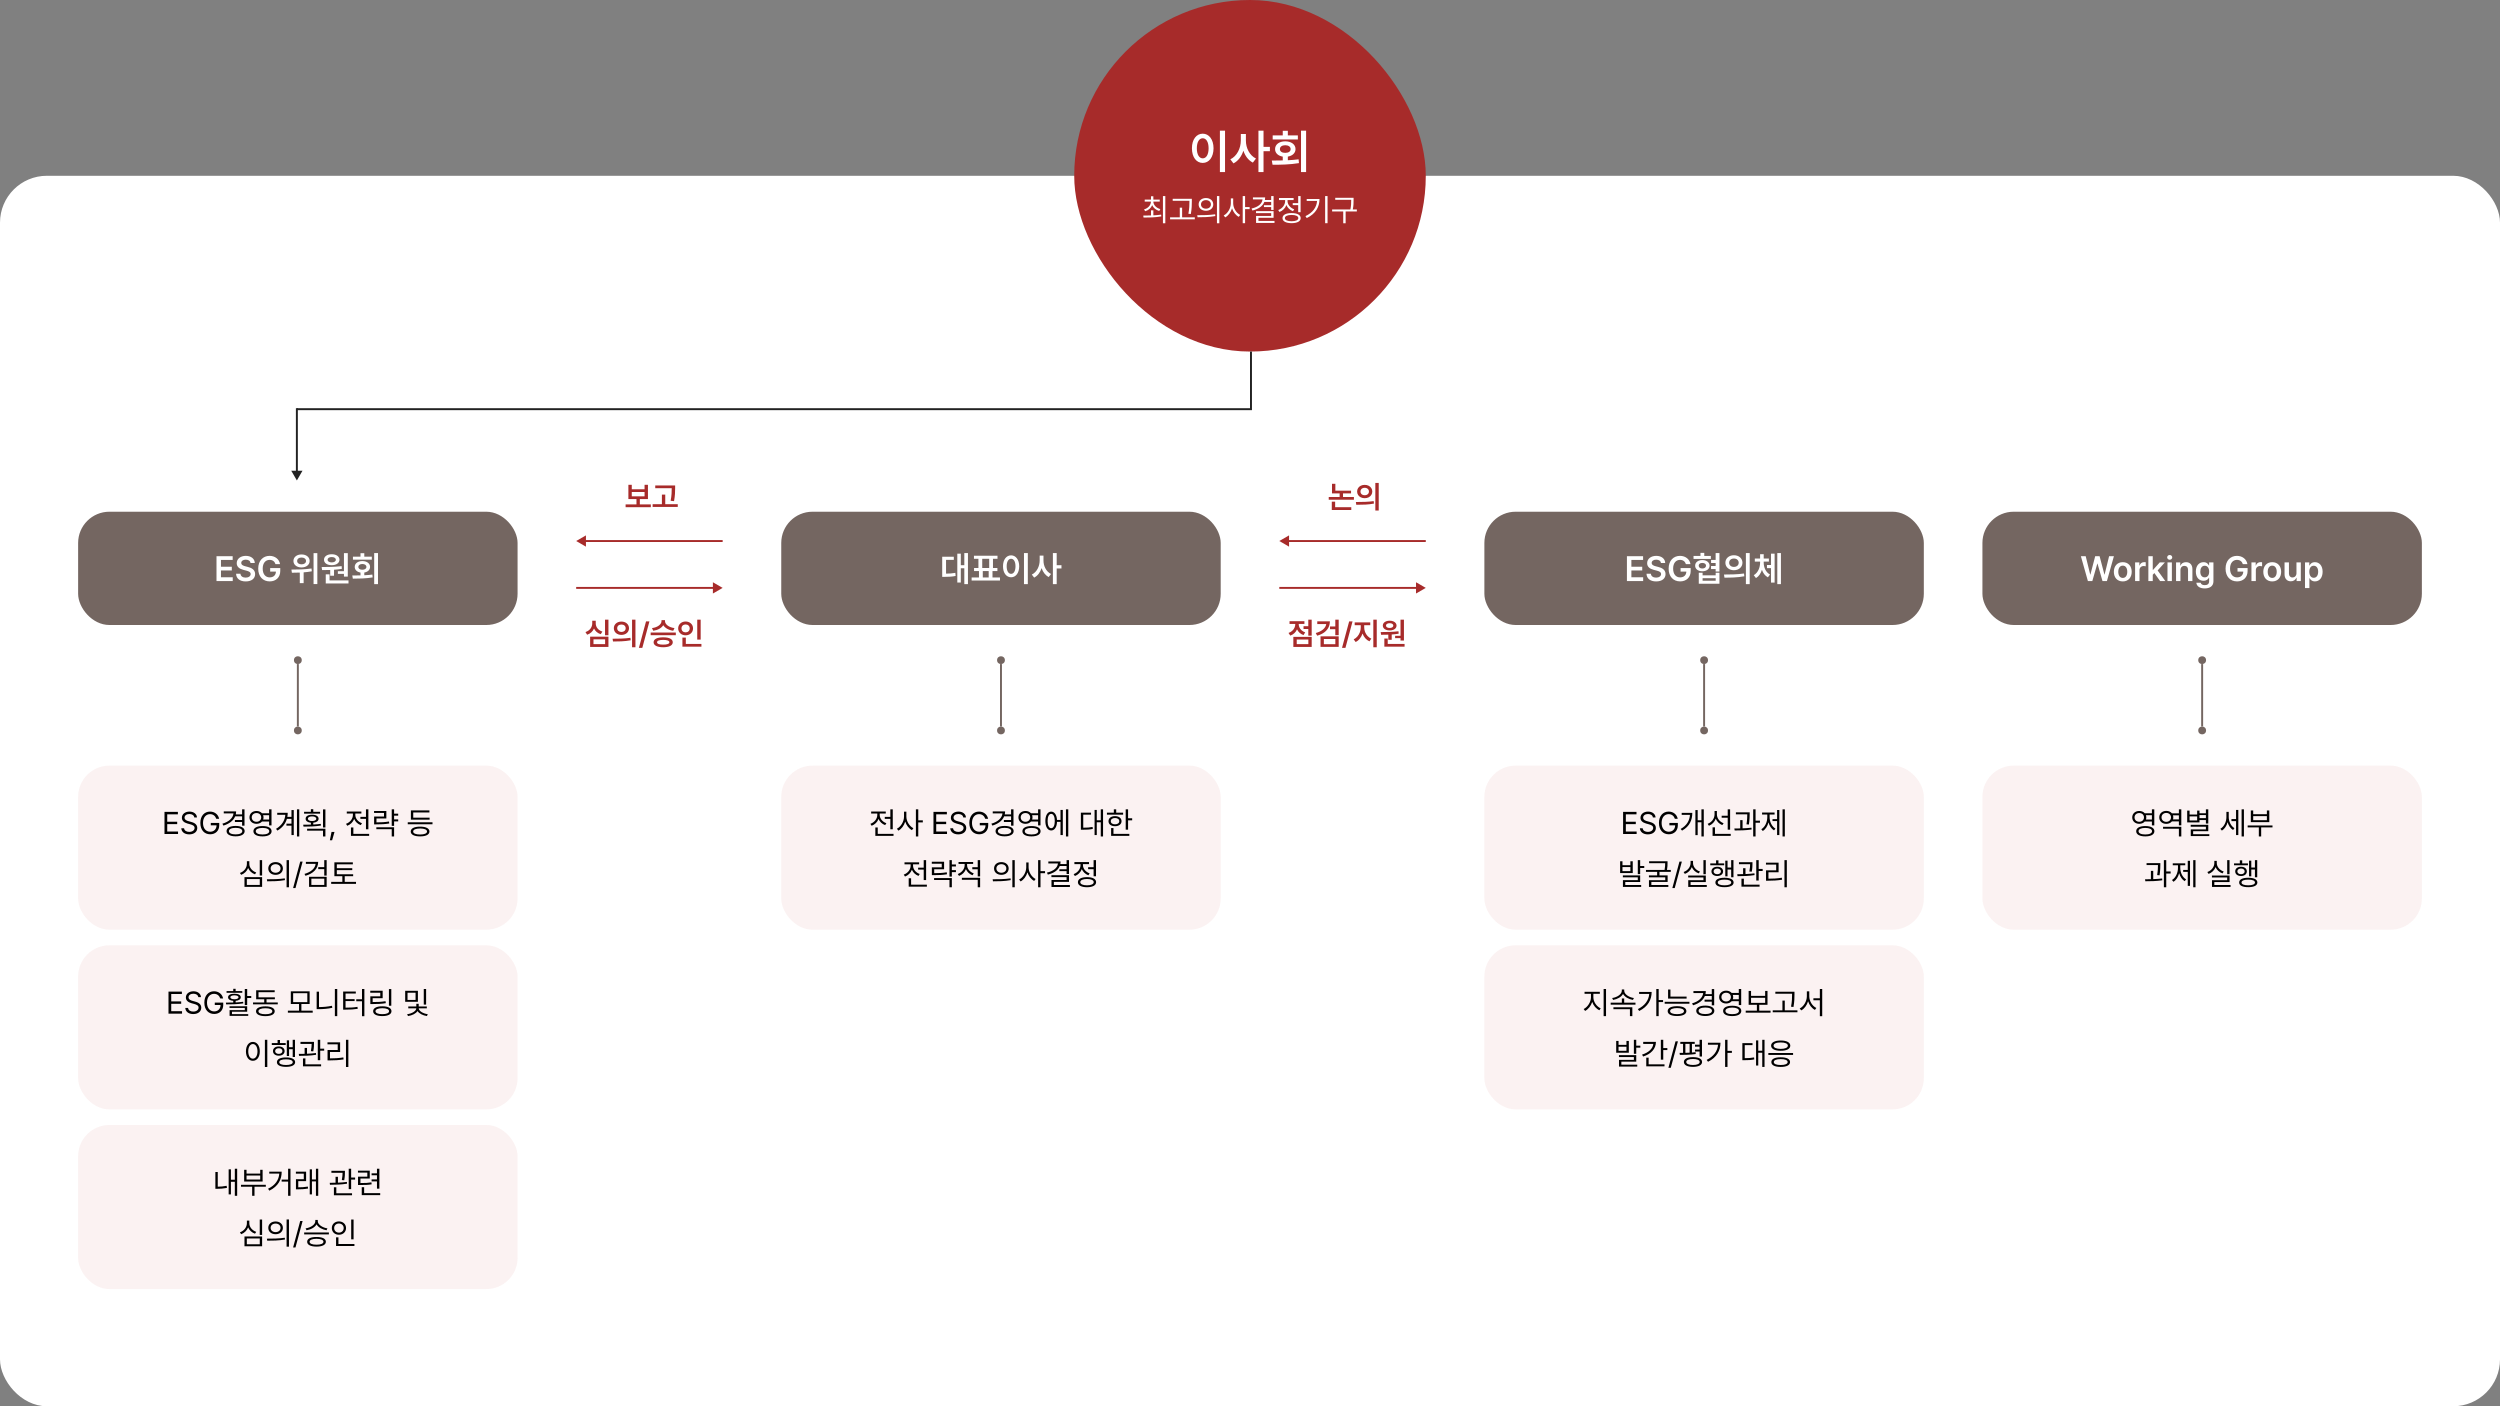 <svg width="1280" height="720" viewBox="0 0 1280 720" fill="none" xmlns="http://www.w3.org/2000/svg">
<rect x="0" y="0" width="1280" height="720" fill="#808080" stroke="none"/>
<rect y="90" width="1280" height="630" rx="24" fill="white"/>
<path d="M333.219 258.266V259.688H320.312V258.266H325.875V255.516H321.734V248.203H323.469V250.516H330.016V248.203H331.75V255.516H327.594V258.266H333.219ZM323.469 254.109H330.016V251.906H323.469V254.109ZM345.672 248.562V249.922C345.656 251.68 345.656 253.641 345.109 256.594L343.359 256.406C343.914 253.656 343.914 251.648 343.922 249.953H335.484V248.562H345.672ZM334.141 259.562V258.141H338.891V253.234H340.609V258.141H347.016V259.562H334.141Z" fill="#A72B2A"/>
<path d="M370 301L365 298.113L365 303.887L370 301ZM365.5 300.5L295 300.5L295 301.5L365.5 301.5L365.5 300.5Z" fill="#A72B2A"/>
<path d="M295 277L300 279.887V274.113L295 277ZM299.5 277.5H370V276.5H299.5V277.5Z" fill="#A72B2A"/>
<path d="M311.52 317.281V325.266H309.77V317.281H311.52ZM299.754 323.609C302.044 322.883 303.231 321.047 303.223 319.188V317.812H305.02V319.188C305.012 320.992 306.215 322.672 308.426 323.375L307.583 324.703C305.95 324.195 304.778 323.156 304.137 321.805C303.504 323.258 302.309 324.422 300.614 324.984L299.754 323.609ZM302.145 331.219V325.969H311.52V331.219H302.145ZM303.864 329.812H309.817V327.344H303.864V329.812ZM318.161 318.25C320.403 318.242 322.036 319.656 322.051 321.656C322.036 323.664 320.403 325.07 318.161 325.078C315.942 325.07 314.278 323.664 314.286 321.656C314.278 319.656 315.942 318.242 318.161 318.25ZM313.645 327.031C316.192 327.031 319.715 327 322.77 326.562L322.911 327.828C319.747 328.43 316.356 328.453 313.864 328.453L313.645 327.031ZM316.004 321.656C315.997 322.836 316.926 323.562 318.161 323.562C319.411 323.562 320.34 322.836 320.348 321.656C320.34 320.484 319.419 319.75 318.161 319.75C316.926 319.75 315.997 320.484 316.004 321.656ZM323.614 331.406V317.266H325.348V331.406H323.614ZM332.504 318.156L328.864 331.703H327.114L330.77 318.156H332.504ZM340.473 318.016C340.473 319.609 342.426 321.234 345.333 321.578L344.692 322.953C342.356 322.625 340.497 321.555 339.59 320.094C338.684 321.562 336.825 322.625 334.473 322.953L333.817 321.578C336.739 321.234 338.684 319.625 338.692 318.016V317.5H340.473V318.016ZM333.145 325.219V323.844H346.02V325.219H333.145ZM334.645 328.844C334.645 327.203 336.481 326.297 339.567 326.312C342.606 326.297 344.45 327.203 344.458 328.844C344.45 330.469 342.606 331.383 339.567 331.391C336.481 331.383 334.645 330.469 334.645 328.844ZM336.411 328.844C336.403 329.648 337.512 330.055 339.567 330.047C341.59 330.055 342.708 329.648 342.723 328.844C342.708 328.039 341.59 327.633 339.567 327.625C337.512 327.633 336.403 328.039 336.411 328.844ZM358.739 317.281V327.484H356.989V317.281H358.739ZM347.223 321.734C347.223 319.68 348.887 318.211 351.036 318.203C353.184 318.211 354.84 319.68 354.833 321.734C354.84 323.82 353.184 325.281 351.036 325.281C348.887 325.281 347.223 323.82 347.223 321.734ZM348.926 321.734C348.919 322.984 349.825 323.766 351.036 323.766C352.215 323.766 353.129 322.984 353.129 321.734C353.129 320.516 352.215 319.719 351.036 319.719C349.825 319.719 348.919 320.516 348.926 321.734ZM349.395 331.109V326.453H351.145V329.703H359.129V331.109H349.395Z" fill="#A72B2A"/>
<path d="M691.734 252.625H687.625V254.453H693.203V255.859H680.312V254.453H685.891V252.625H681.984V247.719H683.703V251.234H691.734V252.625ZM691.859 261.109H681.875V256.844H683.594V259.703H691.859V261.109ZM698.719 248.25C699.453 248.245 700.115 248.388 700.703 248.68C701.297 248.966 701.76 249.37 702.094 249.891C702.432 250.411 702.604 251 702.609 251.656C702.604 252.318 702.432 252.909 702.094 253.43C701.76 253.951 701.299 254.357 700.711 254.648C700.122 254.935 699.458 255.078 698.719 255.078C697.984 255.078 697.323 254.932 696.734 254.641C696.146 254.349 695.682 253.945 695.344 253.43C695.01 252.909 694.844 252.318 694.844 251.656C694.844 251 695.01 250.411 695.344 249.891C695.682 249.37 696.146 248.966 696.734 248.68C697.328 248.388 697.99 248.245 698.719 248.25ZM698.719 249.75C698.307 249.75 697.938 249.828 697.609 249.984C697.281 250.141 697.023 250.365 696.836 250.656C696.654 250.943 696.562 251.276 696.562 251.656C696.562 252.042 696.654 252.38 696.836 252.672C697.023 252.958 697.281 253.18 697.609 253.336C697.938 253.487 698.307 253.562 698.719 253.562C699.135 253.562 699.508 253.487 699.836 253.336C700.169 253.18 700.43 252.958 700.617 252.672C700.81 252.38 700.906 252.042 700.906 251.656C700.906 251.276 700.81 250.943 700.617 250.656C700.43 250.365 700.169 250.141 699.836 249.984C699.508 249.828 699.135 249.75 698.719 249.75ZM705.906 261.406H704.172V247.266H705.906V261.406ZM694.203 257.031C695.932 257.031 697.547 257.003 699.047 256.945C700.552 256.883 701.979 256.755 703.328 256.562L703.469 257.828C702.073 258.099 700.654 258.271 699.211 258.344C697.773 258.417 696.177 258.453 694.422 258.453L694.203 257.031Z" fill="#A72B2A"/>
<path d="M730 301L725 298.113L725 303.887L730 301ZM725.5 300.5L655 300.5L655 301.5L725.5 301.5L725.5 300.5Z" fill="#A72B2A"/>
<path d="M655 277L660 279.887V274.113L655 277ZM659.5 277.5H730V276.5H659.5V277.5Z" fill="#A72B2A"/>
<path d="M671.583 325.469H669.848V322.047H667.411V320.625H669.848V317.266H671.583V325.469ZM671.583 331.219H662.192V326.078H671.583V331.219ZM663.926 329.812H669.879V327.453H663.926V329.812ZM664.942 319.594C664.942 320.172 665.07 320.734 665.325 321.281C665.58 321.828 665.958 322.32 666.458 322.758C666.958 323.195 667.562 323.536 668.27 323.781L667.395 325.156C666.624 324.891 665.958 324.505 665.395 324C664.838 323.495 664.4 322.901 664.083 322.219C663.76 322.974 663.304 323.63 662.715 324.188C662.127 324.74 661.426 325.151 660.614 325.422L659.723 324.062C660.452 323.818 661.075 323.464 661.59 323C662.111 322.536 662.504 322.01 662.77 321.422C663.041 320.828 663.176 320.214 663.176 319.578V319.469H660.239V318.062H667.864V319.469H664.942V319.594ZM680.895 318.125C680.89 319.328 680.629 320.414 680.114 321.383C679.603 322.346 678.864 323.172 677.895 323.859C676.926 324.547 675.754 325.083 674.379 325.469L673.676 324.109C675.249 323.677 676.494 323.065 677.411 322.273C678.333 321.482 678.874 320.568 679.036 319.531H674.442V318.125H680.895ZM685.411 325.234H683.676V322.156H680.958V320.734H683.676V317.281H685.411V325.234ZM685.411 331.203H676.114V325.797H685.411V331.203ZM677.817 329.828H683.692V327.172H677.817V329.828ZM688.864 331.703H687.114L690.77 318.156H692.504L688.864 331.703ZM698.473 321.281C698.473 322.057 698.619 322.826 698.911 323.586C699.208 324.341 699.629 325.021 700.176 325.625C700.728 326.224 701.374 326.677 702.114 326.984L701.161 328.359C700.343 328.01 699.632 327.487 699.028 326.789C698.424 326.091 697.955 325.281 697.622 324.359C697.288 325.349 696.817 326.227 696.208 326.992C695.603 327.753 694.895 328.323 694.083 328.703L693.083 327.344C693.807 327.01 694.442 326.521 694.989 325.875C695.541 325.229 695.965 324.505 696.262 323.703C696.559 322.896 696.708 322.089 696.708 321.281V320.094H693.598V318.656H701.567V320.094H698.473V321.281ZM704.895 331.391H703.145V317.266H704.895V331.391ZM718.817 327.969H717.067V326.734H714.301V325.516H717.067V317.281H718.817V327.969ZM719.145 331.109H708.786V326.938H710.52V329.703H719.145V331.109ZM706.911 323.625C708.744 323.615 710.39 323.583 711.848 323.531C713.307 323.479 714.697 323.37 716.02 323.203L716.114 324.453C714.984 324.641 713.796 324.776 712.551 324.859V327.578H710.817V324.953C709.812 324.995 708.583 325.016 707.129 325.016L706.911 323.625ZM711.52 317.797C712.202 317.797 712.807 317.904 713.333 318.117C713.864 318.326 714.278 318.62 714.575 319C714.877 319.375 715.03 319.807 715.036 320.297C715.03 320.797 714.879 321.234 714.583 321.609C714.286 321.984 713.872 322.273 713.34 322.477C712.809 322.68 712.202 322.781 711.52 322.781C710.827 322.781 710.213 322.68 709.676 322.477C709.145 322.273 708.731 321.984 708.434 321.609C708.137 321.234 707.989 320.797 707.989 320.297C707.989 319.807 708.137 319.375 708.434 319C708.731 318.62 709.145 318.326 709.676 318.117C710.213 317.904 710.827 317.797 711.52 317.797ZM711.52 319.078C710.952 319.078 710.494 319.188 710.145 319.406C709.801 319.62 709.629 319.917 709.629 320.297C709.629 320.677 709.801 320.977 710.145 321.195C710.494 321.409 710.952 321.516 711.52 321.516C712.067 321.516 712.512 321.406 712.856 321.188C713.2 320.969 713.374 320.672 713.379 320.297C713.374 319.922 713.2 319.625 712.856 319.406C712.512 319.188 712.067 319.078 711.52 319.078Z" fill="#A72B2A"/>
<rect x="40" y="262" width="225" height="58" rx="16" fill="#746661"/>
<path d="M110.849 297.5V284.773H119.128V286.689H113.134V290.17H118.688V292.086H113.134V295.566H119.163V297.5H110.849ZM128.251 288.271C128.137 287.173 127.214 286.54 125.843 286.549C124.393 286.54 123.531 287.243 123.522 288.201C123.514 289.273 124.647 289.713 125.702 289.959L126.897 290.275C128.796 290.715 130.624 291.717 130.624 293.932C130.624 296.164 128.857 297.693 125.808 297.693C122.846 297.693 120.965 296.27 120.868 293.756H123.118C123.224 295.083 124.34 295.733 125.79 295.742C127.293 295.733 128.33 295.004 128.339 293.914C128.33 292.912 127.416 292.49 126.036 292.139L124.595 291.77C122.503 291.225 121.202 290.17 121.202 288.342C121.202 286.092 123.197 284.598 125.878 284.598C128.576 284.598 130.413 286.118 130.448 288.271H128.251ZM141.048 288.834C140.635 287.48 139.589 286.654 138.042 286.654C135.994 286.654 134.5 288.254 134.509 291.119C134.5 294.011 135.968 295.619 138.095 295.619C140.02 295.619 141.241 294.459 141.276 292.648H138.323V290.838H143.491V292.367C143.491 295.646 141.241 297.676 138.095 297.676C134.579 297.676 132.197 295.171 132.206 291.137C132.197 287.05 134.693 284.598 138.024 284.598C140.828 284.598 142.999 286.338 143.386 288.834H141.048ZM154.372 283.877C156.789 283.868 158.538 285.222 158.538 287.217C158.538 289.177 156.789 290.548 154.372 290.539C151.981 290.548 150.241 289.177 150.241 287.217C150.241 285.222 151.981 283.868 154.372 283.877ZM149.204 291.629C152.069 291.629 156.086 291.576 159.505 291.066L159.646 292.508C158.274 292.771 156.851 292.938 155.462 293.044V298.572H153.493V293.158C152.025 293.22 150.646 293.237 149.45 293.246L149.204 291.629ZM152.14 287.217C152.131 288.28 153.071 288.948 154.372 288.939C155.726 288.948 156.675 288.28 156.675 287.217C156.675 286.118 155.726 285.441 154.372 285.459C153.071 285.441 152.131 286.118 152.14 287.217ZM160.542 299.047V283.191H162.476V299.047H160.542ZM178.067 283.191V295.215H176.099V293.826H172.987V292.455H176.099V283.191H178.067ZM164.673 290.328C167.6 290.311 171.546 290.284 174.921 289.854L175.026 291.26C173.717 291.479 172.363 291.62 171.019 291.717V294.775H169.067V291.822C167.582 291.884 166.167 291.893 164.919 291.893L164.673 290.328ZM165.886 286.584C165.886 284.905 167.503 283.763 169.858 283.771C172.17 283.763 173.796 284.905 173.813 286.584C173.796 288.289 172.17 289.37 169.858 289.379C167.503 289.37 165.886 288.289 165.886 286.584ZM166.782 298.748V294.055H168.733V297.166H178.437V298.748H166.782ZM167.731 286.584C167.731 287.445 168.584 287.946 169.858 287.955C171.071 287.946 171.941 287.445 171.95 286.584C171.941 285.723 171.071 285.204 169.858 285.213C168.584 285.204 167.731 285.723 167.731 286.584ZM193.536 283.174V299.064H191.585V283.174H193.536ZM180.37 294.652C181.636 294.644 183.068 294.644 184.571 294.6V293.141C182.787 292.859 181.618 291.77 181.618 290.258C181.618 288.465 183.209 287.278 185.521 287.27C187.858 287.278 189.476 288.465 189.476 290.258C189.476 291.761 188.307 292.842 186.522 293.132V294.529C187.92 294.468 189.326 294.354 190.653 294.178L190.794 295.637C187.305 296.226 183.508 296.27 180.651 296.27L180.37 294.652ZM180.704 286.549V285.002H184.571V283.227H186.522V285.002H190.372V286.549H180.704ZM183.481 290.258C183.464 291.172 184.316 291.708 185.521 291.699C186.76 291.708 187.604 291.172 187.595 290.258C187.604 289.335 186.76 288.772 185.521 288.764C184.316 288.772 183.464 289.335 183.481 290.258Z" fill="white"/>
<circle cx="152.5" cy="338" r="2" fill="#746661"/>
<rect x="152" y="340" width="1" height="32" fill="#746661"/>
<circle cx="152.5" cy="374" r="2" fill="#746661"/>
<rect x="40" y="392" width="225" height="84" rx="16" fill="#D77F7E" fill-opacity="0.1"/>
<path d="M84.219 427V415.688H91.078V416.938H85.625V420.719H90.719V421.953H85.625V425.75H91.156V427H84.219ZM99.469 418.531C99.352 417.422 98.32 416.781 96.969 416.781C95.469 416.781 94.492 417.562 94.484 418.641C94.492 419.828 95.812 420.273 96.672 420.484L97.797 420.797C99.008 421.109 101 421.805 101 423.922C101 425.766 99.516 427.195 96.891 427.203C94.453 427.195 92.945 425.938 92.812 424.062H94.25C94.367 425.328 95.547 425.93 96.891 425.922C98.453 425.93 99.625 425.125 99.625 423.891C99.625 422.789 98.578 422.367 97.391 422.031L96 421.656C94.227 421.141 93.117 420.234 93.125 418.703C93.117 416.789 94.82 415.531 97.016 415.531C99.211 415.531 100.789 416.812 100.844 418.531H99.469ZM110.734 419.219C110.25 417.766 109.148 416.844 107.531 416.844C105.531 416.844 103.945 418.422 103.938 421.344C103.945 424.258 105.531 425.836 107.625 425.844C109.531 425.836 110.852 424.57 110.875 422.562H107.922V421.328H112.25V422.547C112.25 425.352 110.32 427.156 107.625 427.156C104.602 427.156 102.57 424.922 102.578 421.344C102.57 417.766 104.625 415.531 107.531 415.531C109.922 415.531 111.766 417.031 112.188 419.219H110.734ZM125.188 414.391V422.734H123.953V420.859H120.266V419.844H123.953V417.969H120.406C119.492 420.203 117.352 421.82 114.375 422.703L113.859 421.734C117.211 420.742 119.312 418.859 119.555 416.453H114.562V415.422H120.891C120.891 415.969 120.828 416.492 120.711 416.984H123.953V414.391H125.188ZM116 425.531C115.992 423.875 117.797 422.875 120.641 422.875C123.453 422.875 125.266 423.875 125.266 425.531C125.266 427.195 123.453 428.203 120.641 428.203C117.797 428.203 115.992 427.195 116 425.531ZM117.203 425.531C117.211 426.578 118.547 427.211 120.641 427.203C122.703 427.211 124.039 426.578 124.047 425.531C124.039 424.484 122.703 423.852 120.641 423.859C118.547 423.852 117.211 424.484 117.203 425.531ZM131.328 415.219C132.5 415.211 133.492 415.656 134.141 416.391H137.781V414.375H139.016V422.609H137.781V420.625H134.141C133.5 421.359 132.5 421.805 131.328 421.797C129.25 421.805 127.711 420.445 127.719 418.516C127.711 416.57 129.25 415.211 131.328 415.219ZM128.891 418.516C128.891 419.805 129.906 420.758 131.328 420.75C132.703 420.758 133.734 419.805 133.734 418.516C133.734 417.195 132.703 416.273 131.328 416.281C129.906 416.273 128.891 417.195 128.891 418.516ZM129.75 425.578C129.742 423.906 131.523 422.938 134.406 422.938C137.281 422.938 139.062 423.906 139.062 425.578C139.062 427.266 137.281 428.234 134.406 428.234C131.523 428.234 129.742 427.266 129.75 425.578ZM130.953 425.578C130.945 426.625 132.273 427.258 134.406 427.25C136.539 427.258 137.867 426.625 137.859 425.578C137.867 424.523 136.539 423.898 134.406 423.891C132.273 423.898 130.945 424.523 130.953 425.578ZM134.727 417.391C134.852 417.734 134.922 418.109 134.922 418.516C134.922 418.906 134.852 419.273 134.734 419.609H137.781V417.391H134.727ZM153.219 414.375V428.266H152.047V414.375H153.219ZM141.312 424.375C144.336 422.586 145.852 420.078 146.094 417.172H141.938V416.156H147.312C147.312 416.867 147.25 417.57 147.125 418.25H149.234V414.75H150.406V427.562H149.234V422.75H146.656V421.734H149.234V419.266H146.883C146.211 421.617 144.688 423.695 142.062 425.266L141.312 424.375ZM163.891 415.656V416.594H155.688V415.656H159.172V414.297H160.391V415.656H163.891ZM155.219 422.25C156.398 422.25 157.758 422.242 159.172 422.195V421.227C157.523 421.078 156.469 420.336 156.484 419.203C156.469 417.914 157.789 417.125 159.797 417.125C161.773 417.125 163.109 417.914 163.125 419.203C163.109 420.336 162.039 421.086 160.391 421.227V422.148C161.688 422.086 163 421.984 164.219 421.812L164.312 422.688C161.266 423.188 157.906 423.234 155.406 423.234L155.219 422.25ZM157.234 425.312V424.328H166.609V428.266H165.375V425.312H157.234ZM157.641 419.203C157.641 419.914 158.492 420.391 159.797 420.375C161.078 420.391 161.945 419.914 161.938 419.203C161.945 418.445 161.078 417.984 159.797 418C158.492 417.984 157.641 418.445 157.641 419.203ZM165.375 423.672V414.422H166.609V423.672H165.375ZM171.266 425.953L170.047 430.203H168.891L169.75 425.953H171.266ZM188.609 414.391V424.578H187.375V419.25H184.516V418.234H187.375V414.391H188.609ZM177.156 421.797C179.203 421.078 180.688 419.242 180.688 417.25V416.531H177.547V415.516H185.031V416.531H181.922V417.25C181.922 419.047 183.312 420.789 185.344 421.484L184.703 422.469C183.141 421.898 181.93 420.734 181.328 419.297C180.727 420.906 179.445 422.18 177.797 422.797L177.156 421.797ZM179.688 427.969V423.656H180.922V426.938H189V427.969H179.688ZM203.875 416.609V417.625H201.781V419.516H203.875V420.547H201.781V422.828H200.562V414.391H201.781V416.609H203.875ZM191.516 416.219V415.219H197.812V419.047H192.75V421.062C195.219 421.055 197.008 420.969 199.172 420.609L199.297 421.625C197.07 421.992 195.211 422.086 192.625 422.078H191.547V418.078H196.609V416.219H191.516ZM192.688 424.562V423.562H201.781V428.266H200.562V424.562H192.688ZM221.438 420.984V422.016H208.766V420.984H221.438ZM210.297 425.734C210.289 424.141 212.094 423.234 215.094 423.234C218.07 423.234 219.859 424.141 219.875 425.734C219.859 427.344 218.07 428.234 215.094 428.234C212.094 428.234 210.289 427.344 210.297 425.734ZM210.375 419.656V414.938H219.859V415.969H211.578V418.656H219.953V419.656H210.375ZM211.547 425.734C211.531 426.711 212.867 427.266 215.094 427.266C217.297 427.266 218.633 426.711 218.641 425.734C218.633 424.766 217.297 424.203 215.094 424.188C212.867 424.203 211.531 424.766 211.547 425.734ZM134.203 440.391V448.281H132.984V440.391H134.203ZM122.844 446.953C124.945 446.219 126.406 444.336 126.406 442.297V440.938H127.656V442.297C127.641 444.258 129.141 445.992 131.188 446.719L130.562 447.656C128.953 447.102 127.664 445.93 127.039 444.414C126.422 446.023 125.125 447.305 123.469 447.922L122.844 446.953ZM125.172 454.078V449.078H134.203V454.078H125.172ZM126.375 453.078H133V450.078H126.375V453.078ZM141.109 441.391C143.289 441.398 144.836 442.727 144.844 444.656C144.836 446.594 143.289 447.914 141.109 447.922C138.914 447.914 137.352 446.594 137.359 444.656C137.352 442.727 138.914 441.398 141.109 441.391ZM136.641 450.188C139.203 450.195 142.742 450.172 145.812 449.719L145.906 450.625C142.727 451.219 139.312 451.234 136.812 451.234L136.641 450.188ZM138.562 444.656C138.555 445.953 139.625 446.844 141.109 446.844C142.578 446.844 143.648 445.953 143.641 444.656C143.648 443.367 142.578 442.469 141.109 442.469C139.625 442.469 138.555 443.367 138.562 444.656ZM146.734 454.297V440.375H147.953V454.297H146.734ZM154.938 441.156L151.281 454.703H150.062L153.703 441.156H154.938ZM162.906 441.281C162.898 444.766 160.406 447.266 156.406 448.406L155.891 447.438C159.211 446.5 161.336 444.656 161.602 442.297H156.609V441.281H162.906ZM158.234 454.078V448.906H167.25V454.078H158.234ZM159.422 453.078H166.031V449.891H159.422V453.078ZM162.938 445V443.969H166.016V440.391H167.25V448.312H166.016V445H162.938ZM180.812 447.609V448.609H176.5V451.516H182.281V452.531H169.562V451.516H175.281V448.609H171.203V441.516H180.656V442.531H172.453V444.516H180.359V445.516H172.453V447.609H180.812Z" fill="black"/>
<rect x="40" y="484" width="225" height="84" rx="16" fill="#D77F7E" fill-opacity="0.1"/>
<path d="M86.266 519V507.688H93.125V508.938H87.672V512.719H92.766V513.953H87.672V517.75H93.203V519H86.266ZM101.516 510.531C101.398 509.422 100.367 508.781 99.016 508.781C97.516 508.781 96.539 509.562 96.531 510.641C96.539 511.828 97.859 512.273 98.719 512.484L99.844 512.797C101.055 513.109 103.047 513.805 103.047 515.922C103.047 517.766 101.562 519.195 98.938 519.203C96.5 519.195 94.992 517.938 94.859 516.062H96.297C96.414 517.328 97.594 517.93 98.938 517.922C100.5 517.93 101.672 517.125 101.672 515.891C101.672 514.789 100.625 514.367 99.438 514.031L98.047 513.656C96.273 513.141 95.164 512.234 95.172 510.703C95.164 508.789 96.867 507.531 99.062 507.531C101.258 507.531 102.836 508.812 102.891 510.531H101.516ZM112.781 511.219C112.297 509.766 111.195 508.844 109.578 508.844C107.578 508.844 105.992 510.422 105.984 513.344C105.992 516.258 107.578 517.836 109.672 517.844C111.578 517.836 112.898 516.57 112.922 514.562H109.969V513.328H114.297V514.547C114.297 517.352 112.367 519.156 109.672 519.156C106.648 519.156 104.617 516.922 104.625 513.344C104.617 509.766 106.672 507.531 109.578 507.531C111.969 507.531 113.812 509.031 114.234 511.219H112.781ZM126.562 506.375V509.938H128.641V510.984H126.562V514.578H125.328V506.375H126.562ZM115.656 513.328C116.766 513.328 118.062 513.328 119.422 513.289V512.43C117.789 512.297 116.758 511.648 116.766 510.594C116.758 509.453 118.039 508.789 120.016 508.797C121.992 508.789 123.266 509.453 123.281 510.594C123.266 511.641 122.258 512.289 120.641 512.43V513.242C121.938 513.18 123.25 513.078 124.469 512.906L124.578 513.734C121.578 514.227 118.242 514.25 115.797 514.25L115.656 513.328ZM116 508.328V507.438H119.422V506.25H120.641V507.438H124.047V508.328H116ZM117.516 516.078V515.203H126.562V518H118.766V519.234H127.094V520.109H117.547V517.172H125.344V516.078H117.516ZM117.938 510.594C117.93 511.219 118.734 511.617 120.016 511.625C121.297 511.617 122.109 511.219 122.109 510.594C122.109 509.984 121.297 509.617 120.016 509.609C118.734 509.617 117.93 509.984 117.938 510.594ZM142.219 513.25V514.234H129.547V513.25H135.281V511.625H131.156V507.031H140.641V508.016H132.359V510.625H140.734V511.625H136.469V513.25H142.219ZM131.078 517.75C131.07 516.164 132.875 515.258 135.875 515.25C138.852 515.258 140.641 516.164 140.656 517.75C140.641 519.352 138.852 520.25 135.875 520.266C132.875 520.25 131.07 519.352 131.078 517.75ZM132.328 517.75C132.312 518.727 133.648 519.289 135.875 519.281C138.078 519.289 139.414 518.727 139.422 517.75C139.414 516.789 138.078 516.219 135.875 516.219C133.648 516.219 132.312 516.789 132.328 517.75ZM160.109 517.453V518.484H147.391V517.453H153.109V514.062H148.891V507.547H158.531V514.062H154.312V517.453H160.109ZM150.094 513.078H157.344V508.531H150.094V513.078ZM172.672 506.375V520.266H171.453V506.375H172.672ZM162.125 516.688V507.75H163.328V515.625C165.453 515.609 167.641 515.445 169.969 514.953L170.141 516C167.672 516.516 165.477 516.688 163.25 516.688H162.125ZM186.562 506.375V520.297H185.344V512.641H182.406V511.625H185.344V506.375H186.562ZM175.688 516.938V507.656H182.172V508.672H176.922V511.562H181.562V512.562H176.922V515.922C179.469 515.914 181.109 515.844 183.016 515.5L183.156 516.516C181.133 516.844 179.438 516.938 176.75 516.938H175.688ZM200.344 506.391V514.938H199.125V506.391H200.344ZM189.578 508.297V507.266H195.922V511.078H190.797V513.047C193.281 513.047 195.133 512.977 197.391 512.609L197.531 513.625C195.195 514.008 193.297 514.07 190.734 514.078H189.609V510.109H194.703V508.297H189.578ZM191.047 517.734C191.039 516.141 192.812 515.219 195.734 515.219C198.656 515.219 200.438 516.141 200.438 517.734C200.438 519.32 198.656 520.234 195.734 520.234C192.812 520.234 191.039 519.32 191.047 517.734ZM192.25 517.734C192.258 518.688 193.57 519.258 195.734 519.25C197.891 519.258 199.211 518.688 199.203 517.734C199.211 516.781 197.891 516.203 195.734 516.203C193.57 516.203 192.258 516.781 192.25 517.734ZM213.969 507.281V512.938H207.453V507.281H213.969ZM208.453 519.266C210.844 519 213.141 517.648 213.141 516.266H209.031V515.312H213.156V513.953H214.375V515.312H218.531V516.266H214.406C214.398 517.617 216.633 518.969 219.016 519.266L218.594 520.219C216.508 519.93 214.602 518.945 213.773 517.664C212.938 518.977 210.984 519.93 208.891 520.219L208.453 519.266ZM208.656 511.969H212.766V508.281H208.656V511.969ZM216.969 514.359V506.375H218.172V514.359H216.969ZM136.859 532.375V546.297H135.625V532.375H136.859ZM125.922 538.297C125.93 535.344 127.398 533.461 129.469 533.453C131.531 533.461 133.023 535.344 133.016 538.297C133.023 541.258 131.531 543.133 129.469 543.125C127.398 543.133 125.93 541.258 125.922 538.297ZM127.109 538.297C127.109 540.555 128.078 542.039 129.469 542.031C130.867 542.039 131.828 540.555 131.828 538.297C131.828 536.039 130.867 534.555 129.469 534.547C128.078 534.555 127.109 536.039 127.109 538.297ZM151.031 532.375V541.172H149.859V537.188H148V540.672H146.844V532.656H148V536.172H149.859V532.375H151.031ZM139.156 535.031V534.047H142.125V532.484H143.344V534.047H146.281V535.031H139.156ZM139.766 538.156C139.758 536.703 140.984 535.773 142.734 535.781C144.492 535.773 145.711 536.703 145.719 538.156C145.711 539.586 144.492 540.516 142.734 540.516C140.984 540.516 139.758 539.586 139.766 538.156ZM140.859 538.156C140.859 539.008 141.625 539.594 142.734 539.594C143.844 539.594 144.609 539.008 144.609 538.156C144.609 537.273 143.844 536.688 142.734 536.688C141.625 536.688 140.859 537.273 140.859 538.156ZM141.781 543.844C141.766 542.281 143.508 541.406 146.438 541.406C149.359 541.406 151.102 542.281 151.109 543.844C151.102 545.367 149.359 546.234 146.438 546.234C143.508 546.234 141.766 545.367 141.781 543.844ZM143 543.844C142.984 544.742 144.273 545.289 146.438 545.281C148.594 545.289 149.875 544.742 149.891 543.844C149.875 542.891 148.594 542.359 146.438 542.375C144.273 542.359 142.984 542.891 143 543.844ZM160.766 533.453V534.188C160.758 535.102 160.758 536.484 160.406 538.297L159.172 538.203C159.508 536.547 159.539 535.367 159.555 534.484H153.844V533.453H160.766ZM152.984 539.594C153.883 539.594 154.898 539.586 155.969 539.555V536.531H157.188V539.516C158.727 539.453 160.32 539.344 161.766 539.141L161.844 540.047C158.93 540.547 155.586 540.602 153.109 540.609L152.984 539.594ZM155.125 545.969V541.891H156.359V544.938H164.406V545.969H155.125ZM162.703 542.828V532.375H163.953V536.906H165.984V537.953H163.953V542.828H162.703ZM178.359 532.375V546.297H177.141V532.375H178.359ZM167.672 534.688V533.672H174.141V538.609H168.953V541.891C171.258 541.898 173.312 541.789 175.797 541.391L175.922 542.422C173.367 542.82 171.258 542.922 168.859 542.922H167.703V537.609H172.906V534.688H167.672Z" fill="black"/>
<rect x="40" y="576" width="225" height="84" rx="16" fill="#D77F7E" fill-opacity="0.1"/>
<path d="M121.43 598.375V612.266H120.227V605.078H118.227V611.547H117.07V598.688H118.227V604.031H120.227V598.375H121.43ZM110.273 608.672V600.078H111.492V607.578C112.867 607.57 114.352 607.469 116.039 607.125L116.195 608.219C114.258 608.57 112.664 608.672 111.133 608.672H110.273ZM136.102 606.625V607.625H130.305V612.266H129.102V607.625H123.383V606.625H136.102ZM125.008 604.938V598.953H126.227V600.875H133.227V598.953H134.461V604.938H125.008ZM126.227 603.938H133.227V601.875H126.227V603.938ZM148.727 598.375V612.266H147.508V604.984H144.195V603.969H147.508V598.375H148.727ZM137.242 608.641C141 606.82 142.742 604.141 142.992 600.891H137.852V599.891H144.227C144.219 603.828 142.555 607.32 137.914 609.625L137.242 608.641ZM156.727 599.891V604.75H152.711V607.906C154.312 607.898 155.82 607.836 157.617 607.531L157.727 608.531C155.75 608.875 154.18 608.938 152.43 608.938H151.523V603.734H155.539V600.922H151.492V599.891H156.727ZM158.586 611.547V598.688H159.711V603.875H161.758V598.375H162.93V612.266H161.758V604.891H159.711V611.547H158.586ZM176.602 599.453V600.188C176.594 601.102 176.594 602.484 176.242 604.297L175.008 604.203C175.344 602.547 175.375 601.367 175.391 600.484H169.68V599.453H176.602ZM168.82 605.594C169.719 605.594 170.734 605.586 171.805 605.555V602.531H173.023V605.516C174.562 605.453 176.156 605.344 177.602 605.141L177.68 606.047C174.766 606.547 171.422 606.602 168.945 606.609L168.82 605.594ZM170.961 611.969V607.891H172.195V610.938H180.242V611.969H170.961ZM178.539 608.828V598.375H179.789V602.906H181.82V603.953H179.789V608.828H178.539ZM189.32 599.375V603.422H184.539V605.719C187.078 605.719 188.477 605.656 190.164 605.359L190.289 606.375C188.477 606.688 187.023 606.734 184.305 606.734H183.305V602.453H188.07V600.375H183.273V599.375H189.32ZM185.211 611.891V607.859H186.445V610.875H194.664V611.891H185.211ZM190.258 604.859V603.844H193.008V601.734H190.258V600.734H193.008V598.391H194.242V608.609H193.008V604.859H190.258ZM134.203 624.391V632.281H132.984V624.391H134.203ZM122.844 630.953C124.945 630.219 126.406 628.336 126.406 626.297V624.938H127.656V626.297C127.641 628.258 129.141 629.992 131.188 630.719L130.562 631.656C128.953 631.102 127.664 629.93 127.039 628.414C126.422 630.023 125.125 631.305 123.469 631.922L122.844 630.953ZM125.172 638.078V633.078H134.203V638.078H125.172ZM126.375 637.078H133V634.078H126.375V637.078ZM141.109 625.391C143.289 625.398 144.836 626.727 144.844 628.656C144.836 630.594 143.289 631.914 141.109 631.922C138.914 631.914 137.352 630.594 137.359 628.656C137.352 626.727 138.914 625.398 141.109 625.391ZM136.641 634.188C139.203 634.195 142.742 634.172 145.812 633.719L145.906 634.625C142.727 635.219 139.312 635.234 136.812 635.234L136.641 634.188ZM138.562 628.656C138.555 629.953 139.625 630.844 141.109 630.844C142.578 630.844 143.648 629.953 143.641 628.656C143.648 627.367 142.578 626.469 141.109 626.469C139.625 626.469 138.555 627.367 138.562 628.656ZM146.734 638.297V624.375H147.953V638.297H146.734ZM154.938 625.156L151.281 638.703H150.062L153.703 625.156H154.938ZM162.703 625.25C162.695 627.023 165.227 628.602 167.641 628.922L167.188 629.891C165.07 629.562 162.961 628.438 162.078 626.867C161.203 628.461 159.094 629.562 156.953 629.891L156.469 628.922C158.93 628.602 161.438 627.062 161.438 625.25V624.609H162.703V625.25ZM155.734 632.016V631.016H168.391V632.016H155.734ZM157.266 635.781C157.258 634.195 159.047 633.32 162.062 633.328C165.039 633.32 166.828 634.195 166.844 635.781C166.828 637.367 165.039 638.25 162.062 638.266C159.047 638.25 157.258 637.367 157.266 635.781ZM158.516 635.781C158.5 636.742 159.836 637.289 162.062 637.281C164.266 637.289 165.602 636.742 165.609 635.781C165.602 634.836 164.266 634.281 162.062 634.266C159.836 634.281 158.5 634.836 158.516 635.781ZM181.031 624.391V634.547H179.812V624.391H181.031ZM169.891 628.766C169.883 626.766 171.453 625.367 173.531 625.359C175.609 625.367 177.164 626.766 177.172 628.766C177.164 630.789 175.609 632.195 173.531 632.188C171.453 632.195 169.883 630.789 169.891 628.766ZM171.094 628.766C171.078 630.148 172.125 631.109 173.531 631.109C174.914 631.109 175.969 630.148 175.969 628.766C175.969 627.406 174.914 626.438 173.531 626.438C172.125 626.438 171.078 627.406 171.094 628.766ZM172.062 637.969V633.516H173.281V636.938H181.469V637.969H172.062Z" fill="black"/>
<rect x="400" y="262" width="225" height="58" rx="16" fill="#746661"/>
<path d="M495.59 283.174V299.064H493.727V290.961H491.934V298.256H490.141V283.473H491.934V289.396H493.727V283.174H495.59ZM482.406 295.355V285.055H488.348V286.637H484.375V293.703C486.098 293.686 487.521 293.598 489.139 293.299L489.279 294.898C487.354 295.285 485.693 295.338 483.479 295.355H482.406ZM511.99 295.654V297.236H497.471V295.654H501.232V292.385H498.719V290.803H500.951V286.092H498.666V284.527H510.725V286.092H508.404V290.803H510.672V292.385H508.158V295.654H511.99ZM502.902 290.803H506.471V286.092H502.902V290.803ZM503.184 295.654H506.207V292.385H503.184V295.654ZM526.246 283.174V299.082H524.277V283.174H526.246ZM513.537 289.941C513.528 286.514 515.277 284.334 517.686 284.334C520.067 284.334 521.825 286.514 521.834 289.941C521.825 293.396 520.067 295.566 517.686 295.566C515.277 295.566 513.528 293.396 513.537 289.941ZM515.418 289.941C515.418 292.385 516.341 293.8 517.686 293.809C519.021 293.8 519.936 292.385 519.936 289.941C519.936 287.516 519.021 286.092 517.686 286.092C516.341 286.092 515.418 287.516 515.418 289.941ZM534.262 286.988C534.244 289.827 535.668 292.692 538.129 293.879L536.934 295.443C535.211 294.573 533.972 292.895 533.295 290.873C532.601 293.035 531.3 294.828 529.48 295.742L528.285 294.178C530.843 292.965 532.302 289.924 532.311 286.988V284.457H534.262V286.988ZM539.078 299.064V283.174H541.029V289.396H543.473V291.066H541.029V299.064H539.078Z" fill="white"/>
<circle cx="512.5" cy="338" r="2" fill="#746661"/>
<rect x="512" y="340" width="1" height="32" fill="#746661"/>
<circle cx="512.5" cy="374" r="2" fill="#746661"/>
<rect x="400" y="392" width="225" height="84" rx="16" fill="#D77F7E" fill-opacity="0.1"/>
<path d="M457.094 414.391V424.578H455.859V419.25H453V418.234H455.859V414.391H457.094ZM445.641 421.797C447.688 421.078 449.172 419.242 449.172 417.25V416.531H446.031V415.516H453.516V416.531H450.406V417.25C450.406 419.047 451.797 420.789 453.828 421.484L453.188 422.469C451.625 421.898 450.414 420.734 449.812 419.297C449.211 420.906 447.93 422.18 446.281 422.797L445.641 421.797ZM448.172 427.969V423.656H449.406V426.938H457.484V427.969H448.172ZM464.062 418.109C464.062 420.555 465.68 423.078 467.656 424.047L466.906 425.031C465.375 424.234 464.094 422.586 463.477 420.656C462.859 422.703 461.547 424.461 459.984 425.297L459.203 424.312C461.234 423.312 462.844 420.648 462.859 418.109V415.578H464.062V418.109ZM468.938 428.266V414.375H470.156V420.016H472.484V421.078H470.156V428.266H468.938ZM477.938 427V415.688H484.797V416.938H479.344V420.719H484.438V421.953H479.344V425.75H484.875V427H477.938ZM493.188 418.531C493.07 417.422 492.039 416.781 490.688 416.781C489.188 416.781 488.211 417.562 488.203 418.641C488.211 419.828 489.531 420.273 490.391 420.484L491.516 420.797C492.727 421.109 494.719 421.805 494.719 423.922C494.719 425.766 493.234 427.195 490.609 427.203C488.172 427.195 486.664 425.938 486.531 424.062H487.969C488.086 425.328 489.266 425.93 490.609 425.922C492.172 425.93 493.344 425.125 493.344 423.891C493.344 422.789 492.297 422.367 491.109 422.031L489.719 421.656C487.945 421.141 486.836 420.234 486.844 418.703C486.836 416.789 488.539 415.531 490.734 415.531C492.93 415.531 494.508 416.812 494.562 418.531H493.188ZM504.453 419.219C503.969 417.766 502.867 416.844 501.25 416.844C499.25 416.844 497.664 418.422 497.656 421.344C497.664 424.258 499.25 425.836 501.344 425.844C503.25 425.836 504.57 424.57 504.594 422.562H501.641V421.328H505.969V422.547C505.969 425.352 504.039 427.156 501.344 427.156C498.32 427.156 496.289 424.922 496.297 421.344C496.289 417.766 498.344 415.531 501.25 415.531C503.641 415.531 505.484 417.031 505.906 419.219H504.453ZM518.906 414.391V422.734H517.672V420.859H513.984V419.844H517.672V417.969H514.125C513.211 420.203 511.07 421.82 508.094 422.703L507.578 421.734C510.93 420.742 513.031 418.859 513.273 416.453H508.281V415.422H514.609C514.609 415.969 514.547 416.492 514.43 416.984H517.672V414.391H518.906ZM509.719 425.531C509.711 423.875 511.516 422.875 514.359 422.875C517.172 422.875 518.984 423.875 518.984 425.531C518.984 427.195 517.172 428.203 514.359 428.203C511.516 428.203 509.711 427.195 509.719 425.531ZM510.922 425.531C510.93 426.578 512.266 427.211 514.359 427.203C516.422 427.211 517.758 426.578 517.766 425.531C517.758 424.484 516.422 423.852 514.359 423.859C512.266 423.852 510.93 424.484 510.922 425.531ZM525.047 415.219C526.219 415.211 527.211 415.656 527.859 416.391H531.5V414.375H532.734V422.609H531.5V420.625H527.859C527.219 421.359 526.219 421.805 525.047 421.797C522.969 421.805 521.43 420.445 521.438 418.516C521.43 416.57 522.969 415.211 525.047 415.219ZM522.609 418.516C522.609 419.805 523.625 420.758 525.047 420.75C526.422 420.758 527.453 419.805 527.453 418.516C527.453 417.195 526.422 416.273 525.047 416.281C523.625 416.273 522.609 417.195 522.609 418.516ZM523.469 425.578C523.461 423.906 525.242 422.938 528.125 422.938C531 422.938 532.781 423.906 532.781 425.578C532.781 427.266 531 428.234 528.125 428.234C525.242 428.234 523.461 427.266 523.469 425.578ZM524.672 425.578C524.664 426.625 525.992 427.258 528.125 427.25C530.258 427.258 531.586 426.625 531.578 425.578C531.586 424.523 530.258 423.898 528.125 423.891C525.992 423.898 524.664 424.523 524.672 425.578ZM528.445 417.391C528.57 417.734 528.641 418.109 528.641 418.516C528.641 418.906 528.57 419.273 528.453 419.609H531.5V417.391H528.445ZM546.953 414.375V428.266H545.766V414.375H546.953ZM535.219 420.375C535.227 417.422 536.398 415.555 538.203 415.547C539.891 415.555 541.031 417.18 541.188 419.797H542.984V414.672H544.156V427.562H542.984V420.812H541.195C541.078 423.516 539.914 425.211 538.203 425.203C536.398 425.211 535.227 423.328 535.219 420.375ZM536.375 420.375C536.359 422.625 537.078 424.047 538.203 424.031C539.336 424.047 540.055 422.625 540.047 420.375C540.055 418.117 539.336 416.703 538.203 416.703C537.078 416.703 536.359 418.117 536.375 420.375ZM564.766 414.375V428.266H563.594V420.984H561.547V427.547H560.422V414.688H561.547V419.969H563.594V414.375H564.766ZM553.406 424.828V416.078H558.609V417.094H554.625V423.781C556.539 423.773 557.859 423.703 559.406 423.391L559.516 424.422C557.844 424.766 556.43 424.82 554.297 424.828H553.406ZM577.578 414.391V418.969H579.672V420H577.578V424.797H576.359V414.391H577.578ZM566.75 417.094V416.094H570.281V414.391H571.5V416.094H575.031V417.094H566.75ZM567.547 420.453C567.539 418.875 568.883 417.859 570.891 417.859C572.875 417.859 574.219 418.875 574.234 420.453C574.219 422.016 572.875 423.023 570.891 423.016C568.883 423.023 567.539 422.016 567.547 420.453ZM568.719 420.453C568.711 421.43 569.578 422.062 570.891 422.047C572.188 422.062 573.062 421.43 573.078 420.453C573.062 419.461 572.188 418.82 570.891 418.828C569.578 418.82 568.711 419.461 568.719 420.453ZM568.891 427.969V423.969H570.094V426.938H578.219V427.969H568.891ZM474.172 440.391V450.578H472.938V445.25H470.078V444.234H472.938V440.391H474.172ZM462.719 447.797C464.766 447.078 466.25 445.242 466.25 443.25V442.531H463.109V441.516H470.594V442.531H467.484V443.25C467.484 445.047 468.875 446.789 470.906 447.484L470.266 448.469C468.703 447.898 467.492 446.734 466.891 445.297C466.289 446.906 465.008 448.18 463.359 448.797L462.719 447.797ZM465.25 453.969V449.656H466.484V452.938H474.562V453.969H465.25ZM489.438 442.609V443.625H487.344V445.516H489.438V446.547H487.344V448.828H486.125V440.391H487.344V442.609H489.438ZM477.078 442.219V441.219H483.375V445.047H478.312V447.062C480.781 447.055 482.57 446.969 484.734 446.609L484.859 447.625C482.633 447.992 480.773 448.086 478.188 448.078H477.109V444.078H482.172V442.219H477.078ZM478.25 450.562V449.562H487.344V454.266H486.125V450.562H478.25ZM495.141 442.938C495.141 444.742 496.531 446.469 498.562 447.172L497.922 448.141C496.359 447.578 495.148 446.414 494.555 444.984C493.953 446.578 492.664 447.859 491.016 448.469L490.375 447.5C492.422 446.766 493.906 444.914 493.906 442.953V442.344H490.766V441.344H498.25V442.344H495.141V442.938ZM492.484 450.453V449.438H501.828V454.266H500.594V450.453H492.484ZM497.812 445.047V444.016H500.594V440.375H501.828V448.703H500.594V445.047H497.812ZM512.703 441.391C514.883 441.398 516.43 442.727 516.438 444.656C516.43 446.594 514.883 447.914 512.703 447.922C510.508 447.914 508.945 446.594 508.953 444.656C508.945 442.727 510.508 441.398 512.703 441.391ZM508.234 450.188C510.797 450.195 514.336 450.172 517.406 449.719L517.5 450.625C514.32 451.219 510.906 451.234 508.406 451.234L508.234 450.188ZM510.156 444.656C510.148 445.953 511.219 446.844 512.703 446.844C514.172 446.844 515.242 445.953 515.234 444.656C515.242 443.367 514.172 442.469 512.703 442.469C511.219 442.469 510.148 443.367 510.156 444.656ZM518.328 454.297V440.375H519.547V454.297H518.328ZM526.641 444.109C526.641 446.555 528.258 449.078 530.234 450.047L529.484 451.031C527.953 450.234 526.672 448.586 526.055 446.656C525.438 448.703 524.125 450.461 522.562 451.297L521.781 450.312C523.812 449.312 525.422 446.648 525.438 444.109V441.578H526.641V444.109ZM531.516 454.266V440.375H532.734V446.016H535.062V447.078H532.734V454.266H531.516ZM547.328 440.375V447.484H546.094V446.031H542.391V445.062H546.094V443.391H542.594C541.727 445.578 539.57 447.055 536.484 447.797L536.047 446.781C539.453 445.992 541.43 444.336 541.664 442.094H536.75V441.078H543.016C543.016 441.539 542.969 441.984 542.883 442.406H546.094V440.375H547.328ZM538.328 449.109V448.109H547.328V451.5H539.578V453.125H547.797V454.141H538.359V450.562H546.094V449.109H538.328ZM561.156 440.375V448.656H559.922V445.016H557.125V444H559.922V440.375H561.156ZM549.703 447.547C551.766 446.805 553.234 444.922 553.234 442.938V442.422H550.094V441.391H557.578V442.422H554.469V442.922C554.469 444.734 555.859 446.461 557.891 447.156L557.25 448.141C555.695 447.578 554.484 446.406 553.883 444.977C553.289 446.602 552 447.898 550.344 448.531L549.703 447.547ZM551.891 451.672C551.883 450.039 553.656 449.086 556.547 449.094C559.43 449.086 561.203 450.039 561.203 451.672C561.203 453.312 559.43 454.25 556.547 454.266C553.656 454.25 551.883 453.312 551.891 451.672ZM553.109 451.672C553.102 452.68 554.414 453.289 556.547 453.281C558.672 453.289 559.984 452.68 559.984 451.672C559.984 450.656 558.672 450.047 556.547 450.047C554.414 450.047 553.102 450.656 553.109 451.672Z" fill="black"/>
<rect x="760" y="262" width="225" height="58" rx="16" fill="#746661"/>
<path d="M832.984 297.5V284.773H841.264V286.689H835.27V290.17H840.824V292.086H835.27V295.566H841.299V297.5H832.984ZM850.387 288.271C850.272 287.173 849.35 286.54 847.979 286.549C846.528 286.54 845.667 287.243 845.658 288.201C845.649 289.273 846.783 289.713 847.838 289.959L849.033 290.275C850.932 290.715 852.76 291.717 852.76 293.932C852.76 296.164 850.993 297.693 847.943 297.693C844.981 297.693 843.101 296.27 843.004 293.756H845.254C845.359 295.083 846.476 295.733 847.926 295.742C849.429 295.733 850.466 295.004 850.475 293.914C850.466 292.912 849.552 292.49 848.172 292.139L846.73 291.77C844.639 291.225 843.338 290.17 843.338 288.342C843.338 286.092 845.333 284.598 848.014 284.598C850.712 284.598 852.549 286.118 852.584 288.271H850.387ZM863.184 288.834C862.771 287.48 861.725 286.654 860.178 286.654C858.13 286.654 856.636 288.254 856.645 291.119C856.636 294.011 858.104 295.619 860.23 295.619C862.155 295.619 863.377 294.459 863.412 292.648H860.459V290.838H865.627V292.367C865.627 295.646 863.377 297.676 860.23 297.676C856.715 297.676 854.333 295.171 854.342 291.137C854.333 287.05 856.829 284.598 860.16 284.598C862.964 284.598 865.135 286.338 865.521 288.834H863.184ZM875.963 284.633V286.18H867.086V284.633H870.637V283.051H872.588V284.633H875.963ZM867.912 289.625C867.903 287.911 869.415 286.751 871.586 286.742C873.748 286.751 875.304 287.911 875.312 289.625C875.304 291.348 873.748 292.49 871.586 292.49C869.415 292.49 867.903 291.348 867.912 289.625ZM869.74 289.625C869.731 290.513 870.461 291.066 871.586 291.066C872.711 291.066 873.484 290.513 873.484 289.625C873.484 288.746 872.711 288.219 871.586 288.219C870.461 288.219 869.731 288.746 869.74 289.625ZM869.775 298.871V293.229H871.727V294.564H878.424V293.229H880.357V298.871H869.775ZM871.727 297.342H878.424V296.041H871.727V297.342ZM876.051 291.365V289.801H878.406V288.254H876.068V286.672H878.406V283.174H880.357V292.613H878.406V291.365H876.051ZM887.758 284.281C890.28 284.272 892.117 285.863 892.135 288.113C892.117 290.372 890.28 291.954 887.758 291.963C885.262 291.954 883.39 290.372 883.398 288.113C883.39 285.863 885.262 284.272 887.758 284.281ZM882.678 294.16C885.543 294.16 889.507 294.125 892.943 293.633L893.102 295.057C889.542 295.733 885.728 295.76 882.924 295.76L882.678 294.16ZM885.332 288.113C885.323 289.44 886.369 290.258 887.758 290.258C889.164 290.258 890.21 289.44 890.219 288.113C890.21 286.795 889.173 285.969 887.758 285.969C886.369 285.969 885.323 286.795 885.332 288.113ZM893.893 299.082V283.174H895.844V299.082H893.893ZM903.016 288.025C903.016 290.486 904.026 292.965 906.25 294.16L905.16 295.602C903.684 294.819 902.682 293.422 902.11 291.752C901.548 293.554 900.546 295.101 899.061 295.971L897.918 294.494C900.168 293.193 901.161 290.539 901.17 288.025V287.533H898.463V285.951H901.17V283.736H903.016V285.951H905.67V287.533H903.016V288.025ZM904.686 290.891V289.273H906.76V283.473H908.605V298.291H906.76V290.891H904.686ZM909.977 299.064V283.174H911.84V299.064H909.977Z" fill="white"/>
<circle cx="872.5" cy="338" r="2" fill="#746661"/>
<rect x="872" y="340" width="1" height="32" fill="#746661"/>
<circle cx="872.5" cy="374" r="2" fill="#746661"/>
<rect x="760" y="392" width="225" height="84" rx="16" fill="#D77F7E" fill-opacity="0.1"/>
<path d="M831.023 427V415.688H837.883V416.938H832.43V420.719H837.523V421.953H832.43V425.75H837.961V427H831.023ZM846.273 418.531C846.156 417.422 845.125 416.781 843.773 416.781C842.273 416.781 841.297 417.562 841.289 418.641C841.297 419.828 842.617 420.273 843.477 420.484L844.602 420.797C845.812 421.109 847.805 421.805 847.805 423.922C847.805 425.766 846.32 427.195 843.695 427.203C841.258 427.195 839.75 425.938 839.617 424.062H841.055C841.172 425.328 842.352 425.93 843.695 425.922C845.258 425.93 846.43 425.125 846.43 423.891C846.43 422.789 845.383 422.367 844.195 422.031L842.805 421.656C841.031 421.141 839.922 420.234 839.93 418.703C839.922 416.789 841.625 415.531 843.82 415.531C846.016 415.531 847.594 416.812 847.648 418.531H846.273ZM857.539 419.219C857.055 417.766 855.953 416.844 854.336 416.844C852.336 416.844 850.75 418.422 850.742 421.344C850.75 424.258 852.336 425.836 854.43 425.844C856.336 425.836 857.656 424.57 857.68 422.562H854.727V421.328H859.055V422.547C859.055 425.352 857.125 427.156 854.43 427.156C851.406 427.156 849.375 424.922 849.383 421.344C849.375 417.766 851.43 415.531 854.336 415.531C856.727 415.531 858.57 417.031 858.992 419.219H857.539ZM872.336 414.375V428.266H871.133V421H869.211V427.578H868.039V414.75H869.211V419.984H871.133V414.375H872.336ZM860.492 424.422C863.719 422.617 865.047 420.078 865.258 417.203H861.023V416.188H866.461C866.445 419.719 865.203 423.055 861.211 425.281L860.492 424.422ZM879.055 417C879.055 418.938 880.461 420.766 882.492 421.5L881.805 422.453C880.281 421.852 879.062 420.648 878.469 419.133C877.883 420.812 876.617 422.141 874.977 422.797L874.32 421.797C876.406 421.031 877.844 419.086 877.852 416.953V415.234H879.055V417ZM876.836 427.969V423.609H878.07V426.938H886.133V427.969H876.836ZM881.492 418.688V417.656H884.586V414.391H885.82V424.797H884.586V418.688H881.492ZM895.836 415.922V416.641C895.828 417.742 895.828 419.578 895.43 422.156L894.195 422.047C894.578 419.719 894.609 418.031 894.602 416.922H888.773V415.922H895.836ZM887.992 424.188C888.906 424.18 889.922 424.172 890.992 424.148V419.891H892.195V424.109C893.734 424.055 895.312 423.953 896.758 423.781L896.82 424.703C893.898 425.156 890.633 425.219 888.148 425.203L887.992 424.188ZM897.633 428.266V414.375H898.852V420.188H901.102V421.25H898.852V428.266H897.633ZM913.836 414.375V428.266H912.664V414.375H913.836ZM901.789 424.562C903.727 423.406 904.859 420.867 904.852 418.344V417.031H902.18V416.016H908.586V417.031H906.039V418.344C906.039 420.742 907.125 423.141 909.039 424.25L908.289 425.156C906.922 424.336 905.953 422.836 905.469 421.07C904.969 422.984 903.961 424.617 902.57 425.484L901.789 424.562ZM907.523 420.391V419.391H909.867V414.719H911.023V427.547H909.867V420.391H907.523ZM830.703 440.969V442.969H834.75V440.969H835.969V447.016H829.5V440.969H830.703ZM830.703 446.016H834.75V443.922H830.703V446.016ZM830.906 449.203V448.219H839.766V451.578H832.141V453.109H840.281V454.109H830.938V450.641H838.547V449.203H830.906ZM838.547 447.562V440.375H839.766V443.391H841.859V444.422H839.766V447.562H838.547ZM853.781 440.953V441.844C853.781 442.742 853.781 443.938 853.492 445.422H855.453V446.391H849.656V448.203H853.828V451.547H845.5V453.109H854.188V454.109H844.266V450.656H852.609V449.188H844.25V448.203H848.453V446.391H842.734V445.422H852.258C852.555 443.93 852.57 442.852 852.562 441.953H844.344V440.953H853.781ZM861.109 441.156L857.453 454.703H856.234L859.875 441.156H861.109ZM873.359 440.375V447.578H872.156V440.375H873.359ZM862 446.469C864.094 445.742 865.578 443.883 865.578 441.844V440.781H866.828V441.844C866.812 443.805 868.312 445.539 870.375 446.219L869.766 447.172C868.133 446.617 866.844 445.453 866.219 443.953C865.594 445.57 864.289 446.844 862.641 447.438L862 446.469ZM864.344 449.266V448.281H873.375V451.609H865.578V453.109H873.875V454.109H864.375V450.656H872.156V449.266H864.344ZM887.531 440.375V449.172H886.359V445.188H884.5V448.672H883.344V440.656H884.5V444.172H886.359V440.375H887.531ZM875.656 443.031V442.047H878.625V440.484H879.844V442.047H882.781V443.031H875.656ZM876.266 446.156C876.258 444.703 877.484 443.773 879.234 443.781C880.992 443.773 882.211 444.703 882.219 446.156C882.211 447.586 880.992 448.516 879.234 448.516C877.484 448.516 876.258 447.586 876.266 446.156ZM877.359 446.156C877.359 447.008 878.125 447.594 879.234 447.594C880.344 447.594 881.109 447.008 881.109 446.156C881.109 445.273 880.344 444.688 879.234 444.688C878.125 444.688 877.359 445.273 877.359 446.156ZM878.281 451.844C878.266 450.281 880.008 449.406 882.938 449.406C885.859 449.406 887.602 450.281 887.609 451.844C887.602 453.367 885.859 454.234 882.938 454.234C880.008 454.234 878.266 453.367 878.281 451.844ZM879.5 451.844C879.484 452.742 880.773 453.289 882.938 453.281C885.094 453.289 886.375 452.742 886.391 451.844C886.375 450.891 885.094 450.359 882.938 450.375C880.773 450.359 879.484 450.891 879.5 451.844ZM897.266 441.453V442.188C897.258 443.102 897.258 444.484 896.906 446.297L895.672 446.203C896.008 444.547 896.039 443.367 896.055 442.484H890.344V441.453H897.266ZM889.484 447.594C890.383 447.594 891.398 447.586 892.469 447.555V444.531H893.688V447.516C895.227 447.453 896.82 447.344 898.266 447.141L898.344 448.047C895.43 448.547 892.086 448.602 889.609 448.609L889.484 447.594ZM891.625 453.969V449.891H892.859V452.938H900.906V453.969H891.625ZM899.203 450.828V440.375H900.453V444.906H902.484V445.953H900.453V450.828H899.203ZM914.859 440.375V454.297H913.641V440.375H914.859ZM904.172 442.688V441.672H910.641V446.609H905.453V449.891C907.758 449.898 909.812 449.789 912.297 449.391L912.422 450.422C909.867 450.82 907.758 450.922 905.359 450.922H904.203V445.609H909.406V442.688H904.172Z" fill="black"/>
<rect x="760" y="484" width="225" height="84" rx="16" fill="#D77F7E" fill-opacity="0.1"/>
<path d="M815.805 510.641C815.812 513 817.523 515.398 819.57 516.281L818.883 517.25C817.258 516.516 815.859 514.914 815.211 512.992C814.562 515.031 813.156 516.797 811.57 517.594L810.836 516.625C812.828 515.672 814.562 513.047 814.57 510.641V508.828H811.289V507.812H819.117V508.828H815.805V510.641ZM821.055 520.266V506.375H822.289V520.266H821.055ZM837.367 513.359V514.375H824.664V513.359H830.383V511.219H831.586V513.359H837.367ZM825.43 510.984C827.883 510.648 830.367 509.102 830.367 507.25V506.594H831.602V507.25C831.602 509.102 834.102 510.648 836.555 510.984L836.055 511.969C833.953 511.602 831.859 510.484 830.992 508.883C830.117 510.5 828.031 511.602 825.898 511.969L825.43 510.984ZM826.07 516.719V515.734H835.758V520.266H834.523V516.719H826.07ZM849.242 506.375V512.031H851.492V513.062H849.242V520.266H848.023V506.375H849.242ZM838.586 516.656C842.172 514.875 844.125 512.195 844.406 508.906H839.227V507.875H845.648C845.641 511.805 843.797 515.391 839.273 517.625L838.586 516.656ZM863.539 510.266V511.281H854.055V506.656H855.273V510.266H863.539ZM852.32 513.922V512.906H864.992V513.922H852.32ZM853.852 517.688C853.844 516.07 855.648 515.164 858.648 515.172C861.625 515.164 863.414 516.07 863.43 517.688C863.414 519.297 861.625 520.203 858.648 520.203C855.648 520.203 853.844 519.297 853.852 517.688ZM855.102 517.688C855.086 518.656 856.422 519.242 858.648 519.25C860.852 519.242 862.188 518.656 862.195 517.688C862.188 516.703 860.852 516.148 858.648 516.141C856.422 516.148 855.086 516.703 855.102 517.688ZM877.664 506.391V514.734H876.43V512.859H872.742V511.844H876.43V509.969H872.883C871.969 512.203 869.828 513.82 866.852 514.703L866.336 513.734C869.688 512.742 871.789 510.859 872.031 508.453H867.039V507.422H873.367C873.367 507.969 873.305 508.492 873.188 508.984H876.43V506.391H877.664ZM868.477 517.531C868.469 515.875 870.273 514.875 873.117 514.875C875.93 514.875 877.742 515.875 877.742 517.531C877.742 519.195 875.93 520.203 873.117 520.203C870.273 520.203 868.469 519.195 868.477 517.531ZM869.68 517.531C869.688 518.578 871.023 519.211 873.117 519.203C875.18 519.211 876.516 518.578 876.523 517.531C876.516 516.484 875.18 515.852 873.117 515.859C871.023 515.852 869.688 516.484 869.68 517.531ZM883.805 507.219C884.977 507.211 885.969 507.656 886.617 508.391H890.258V506.375H891.492V514.609H890.258V512.625H886.617C885.977 513.359 884.977 513.805 883.805 513.797C881.727 513.805 880.188 512.445 880.195 510.516C880.188 508.57 881.727 507.211 883.805 507.219ZM881.367 510.516C881.367 511.805 882.383 512.758 883.805 512.75C885.18 512.758 886.211 511.805 886.211 510.516C886.211 509.195 885.18 508.273 883.805 508.281C882.383 508.273 881.367 509.195 881.367 510.516ZM882.227 517.578C882.219 515.906 884 514.938 886.883 514.938C889.758 514.938 891.539 515.906 891.539 517.578C891.539 519.266 889.758 520.234 886.883 520.234C884 520.234 882.219 519.266 882.227 517.578ZM883.43 517.578C883.422 518.625 884.75 519.258 886.883 519.25C889.016 519.258 890.344 518.625 890.336 517.578C890.344 516.523 889.016 515.898 886.883 515.891C884.75 515.898 883.422 516.523 883.43 517.578ZM887.203 509.391C887.328 509.734 887.398 510.109 887.398 510.516C887.398 510.906 887.328 511.273 887.211 511.609H890.258V509.391H887.203ZM906.523 517.469V518.484H893.805V517.469H899.523V514.469H895.305V507.359H896.539V509.875H903.758V507.359H904.961V514.469H900.727V517.469H906.523ZM896.539 513.469H903.758V510.875H896.539V513.469ZM918.773 507.781V509.172C918.758 510.875 918.758 512.781 918.258 515.578L917.008 515.438C917.531 512.781 917.531 510.836 917.539 509.172V508.797H908.977V507.781H918.773ZM907.633 518.297V517.281H912.602V512.312H913.805V517.281H920.289V518.297H907.633ZM926.352 510.109C926.344 512.625 927.961 515.156 929.977 516.078L929.242 517.078C927.664 516.266 926.359 514.609 925.742 512.633C925.125 514.711 923.82 516.492 922.242 517.328L921.445 516.344C923.484 515.344 925.094 512.672 925.102 510.109V507.578H926.352V510.109ZM928.461 512.125V511.125H931.758V506.375H932.977V520.297H931.758V512.125H928.461ZM828.695 532.969V534.969H832.742V532.969H833.961V539.016H827.492V532.969H828.695ZM828.695 538.016H832.742V535.922H828.695V538.016ZM828.898 541.203V540.219H837.758V543.578H830.133V545.109H838.273V546.109H828.93V542.641H836.539V541.203H828.898ZM836.539 539.562V532.375H837.758V535.391H839.852V536.422H837.758V539.562H836.539ZM851.586 532.375V536.609H853.68V537.641H851.586V542.547H850.352V532.375H851.586ZM840.742 539.953C844.078 538.914 846.242 536.938 846.5 534.484H841.32V533.453H847.836C847.836 537.031 845.281 539.688 841.273 540.938L840.742 539.953ZM842.883 545.969V541.516H844.102V544.938H852.227V545.969H842.883ZM859.102 533.156L855.445 546.703H854.227L857.867 533.156H859.102ZM867.695 533.438V534.453H866.273V538.898C866.914 538.852 867.547 538.797 868.148 538.719L868.211 539.656C865.5 540.07 862.344 540.117 860.086 540.109L859.93 539.078C860.484 539.078 861.086 539.078 861.727 539.07V534.453H860.32V533.438H867.695ZM862.148 543.734C862.141 542.148 863.898 541.242 866.805 541.25C869.711 541.242 871.461 542.148 871.461 543.734C871.461 545.32 869.711 546.234 866.805 546.234C863.898 546.234 862.141 545.32 862.148 543.734ZM862.914 539.047C863.625 539.031 864.359 539.008 865.086 538.969V534.453H862.914V539.047ZM863.367 543.734C863.359 544.703 864.664 545.266 866.805 545.266C868.938 545.266 870.242 544.703 870.242 543.734C870.242 542.781 868.938 542.203 866.805 542.203C864.664 542.203 863.359 542.781 863.367 543.734ZM867.836 538.375V537.359H870.18V535.891H867.836V534.875H870.18V532.375H871.414V540.953H870.18V538.375H867.836ZM884.477 532.375V538.031H886.727V539.062H884.477V546.266H883.258V532.375H884.477ZM873.82 542.656C877.406 540.875 879.359 538.195 879.641 534.906H874.461V533.875H880.883C880.875 537.805 879.031 541.391 874.508 543.625L873.82 542.656ZM903.445 532.375V546.266H902.273V538.984H900.227V545.547H899.102V532.688H900.227V537.969H902.273V532.375H903.445ZM892.086 542.828V534.078H897.289V535.094H893.305V541.781C895.219 541.773 896.539 541.703 898.086 541.391L898.195 542.422C896.523 542.766 895.109 542.82 892.977 542.828H892.086ZM918.055 539.141V540.141H905.398V539.141H918.055ZM906.805 535.375C906.805 533.727 908.703 532.734 911.727 532.734C914.734 532.734 916.625 533.727 916.633 535.375C916.625 537.031 914.734 538.008 911.727 538C908.703 538.008 906.805 537.031 906.805 535.375ZM906.93 543.781C906.922 542.195 908.711 541.312 911.727 541.328C914.703 541.312 916.492 542.195 916.508 543.781C916.492 545.391 914.703 546.273 911.727 546.266C908.711 546.273 906.922 545.391 906.93 543.781ZM908.07 535.375C908.062 536.414 909.477 537.031 911.727 537.031C913.953 537.031 915.375 536.414 915.383 535.375C915.375 534.336 913.953 533.719 911.727 533.734C909.477 533.719 908.062 534.336 908.07 535.375ZM908.18 543.781C908.164 544.742 909.5 545.297 911.727 545.281C913.93 545.297 915.266 544.742 915.273 543.781C915.266 542.812 913.93 542.258 911.727 542.266C909.5 542.258 908.164 542.812 908.18 543.781Z" fill="black"/>
<rect x="1015" y="262" width="225" height="58" rx="16" fill="#746661"/>
<path d="M1069 297.5L1065.41 284.773H1067.88L1070.18 294.143H1070.3L1072.74 284.773H1074.99L1077.46 294.16H1077.56L1079.86 284.773H1082.32L1078.74 297.5H1076.47L1073.92 288.553H1073.83L1071.27 297.5H1069ZM1086.86 297.693C1084.07 297.693 1082.29 295.716 1082.29 292.771C1082.29 289.801 1084.07 287.832 1086.86 287.832C1089.65 287.832 1091.44 289.801 1091.43 292.771C1091.44 295.716 1089.65 297.693 1086.86 297.693ZM1084.56 292.754C1084.56 294.503 1085.32 295.9 1086.88 295.9C1088.41 295.9 1089.17 294.503 1089.16 292.754C1089.17 291.005 1088.41 289.599 1086.88 289.607C1085.32 289.599 1084.56 291.005 1084.56 292.754ZM1093.17 297.5V287.955H1095.35V289.537H1095.46C1095.8 288.438 1096.71 287.814 1097.81 287.814C1098.06 287.814 1098.41 287.841 1098.62 287.867V289.941C1098.42 289.871 1097.95 289.81 1097.58 289.801C1096.33 289.81 1095.42 290.671 1095.42 291.875V297.5H1093.17ZM1099.96 297.5V284.773H1102.21V291.787H1102.36L1105.79 287.955H1108.41L1104.71 292.068L1108.64 297.5H1105.97L1103.03 293.404L1102.21 294.283V297.5H1099.96ZM1109.75 297.5V287.955H1112V297.5H1109.75ZM1109.59 285.371C1109.59 284.703 1110.18 284.158 1110.89 284.158C1111.6 284.158 1112.19 284.703 1112.19 285.371C1112.19 286.048 1111.6 286.593 1110.89 286.602C1110.18 286.593 1109.59 286.048 1109.59 285.371ZM1116.39 291.91V297.5H1114.14V287.955H1116.29V289.572H1116.41C1116.84 288.509 1117.81 287.832 1119.24 287.832C1121.22 287.832 1122.52 289.133 1122.51 291.418V297.5H1120.28V291.77C1120.28 290.486 1119.58 289.722 1118.41 289.73C1117.23 289.722 1116.39 290.521 1116.39 291.91ZM1128.82 301.279C1126.29 301.279 1124.68 300.154 1124.53 298.361H1126.76C1126.92 299.196 1127.7 299.583 1128.85 299.592C1130.2 299.583 1131.07 299.003 1131.07 297.605V295.777H1130.96C1130.61 296.48 1129.85 297.359 1128.2 297.359C1126 297.359 1124.27 295.76 1124.27 292.648C1124.27 289.511 1126.01 287.832 1128.22 287.832C1129.9 287.832 1130.61 288.843 1130.96 289.52H1131.07V287.955H1133.28V297.658C1133.28 300.102 1131.39 301.279 1128.82 301.279ZM1126.55 292.684C1126.55 294.441 1127.34 295.602 1128.82 295.602C1130.27 295.602 1131.09 294.512 1131.09 292.684C1131.09 290.864 1130.28 289.669 1128.82 289.66C1127.32 289.669 1126.55 290.943 1126.55 292.684ZM1148.33 288.834C1147.92 287.48 1146.87 286.654 1145.32 286.654C1143.28 286.654 1141.78 288.254 1141.79 291.119C1141.78 294.011 1143.25 295.619 1145.38 295.619C1147.3 295.619 1148.52 294.459 1148.56 292.648H1145.61V290.838H1150.77V292.367C1150.77 295.646 1148.52 297.676 1145.38 297.676C1141.86 297.676 1139.48 295.171 1139.49 291.137C1139.48 287.05 1141.98 284.598 1145.31 284.598C1148.11 284.598 1150.28 286.338 1150.67 288.834H1148.33ZM1152.74 297.5V287.955H1154.92V289.537H1155.03C1155.37 288.438 1156.28 287.814 1157.38 287.814C1157.63 287.814 1157.98 287.841 1158.19 287.867V289.941C1157.99 289.871 1157.52 289.81 1157.15 289.801C1155.91 289.81 1154.99 290.671 1154.99 291.875V297.5H1152.74ZM1163.38 297.693C1160.59 297.693 1158.81 295.716 1158.81 292.771C1158.81 289.801 1160.59 287.832 1163.38 287.832C1166.17 287.832 1167.96 289.801 1167.95 292.771C1167.96 295.716 1166.17 297.693 1163.38 297.693ZM1161.07 292.754C1161.07 294.503 1161.84 295.9 1163.39 295.9C1164.92 295.9 1165.69 294.503 1165.68 292.754C1165.69 291.005 1164.92 289.599 1163.39 289.607C1161.84 289.599 1161.07 291.005 1161.07 292.754ZM1175.79 293.492V287.955H1178.02V297.5H1175.86V295.812H1175.75C1175.31 296.876 1174.31 297.623 1172.89 297.623C1171 297.623 1169.7 296.322 1169.69 294.037V287.955H1171.94V293.686C1171.94 294.898 1172.66 295.672 1173.75 295.672C1174.73 295.672 1175.79 294.951 1175.79 293.492ZM1180.16 301.086V287.955H1182.36V289.52H1182.5C1182.84 288.843 1183.55 287.832 1185.24 287.832C1187.44 287.832 1189.17 289.555 1189.18 292.736C1189.17 295.874 1187.49 297.667 1185.24 297.676C1183.6 297.667 1182.85 296.691 1182.5 295.988H1182.41V301.086H1180.16ZM1182.36 292.719C1182.37 294.582 1183.18 295.83 1184.63 295.83C1186.11 295.83 1186.9 294.521 1186.9 292.719C1186.9 290.943 1186.13 289.669 1184.63 289.66C1183.16 289.669 1182.37 290.864 1182.36 292.719Z" fill="white"/>
<circle cx="1127.5" cy="338" r="2" fill="#746661"/>
<rect x="1127" y="340" width="1" height="32" fill="#746661"/>
<circle cx="1127.5" cy="374" r="2" fill="#746661"/>
<rect x="1015" y="392" width="225" height="84" rx="16" fill="#D77F7E" fill-opacity="0.1"/>
<path d="M1095.31 415.219C1096.48 415.211 1097.48 415.656 1098.12 416.391H1101.77V414.375H1103V422.609H1101.77V420.625H1098.12C1097.48 421.359 1096.48 421.805 1095.31 421.797C1093.23 421.805 1091.7 420.445 1091.7 418.516C1091.7 416.57 1093.23 415.211 1095.31 415.219ZM1092.88 418.516C1092.88 419.805 1093.89 420.758 1095.31 420.75C1096.69 420.758 1097.72 419.805 1097.72 418.516C1097.72 417.195 1096.69 416.273 1095.31 416.281C1093.89 416.273 1092.88 417.195 1092.88 418.516ZM1093.73 425.578C1093.73 423.906 1095.51 422.938 1098.39 422.938C1101.27 422.938 1103.05 423.906 1103.05 425.578C1103.05 427.266 1101.27 428.234 1098.39 428.234C1095.51 428.234 1093.73 427.266 1093.73 425.578ZM1094.94 425.578C1094.93 426.625 1096.26 427.258 1098.39 427.25C1100.52 427.258 1101.85 426.625 1101.84 425.578C1101.85 424.523 1100.52 423.898 1098.39 423.891C1096.26 423.898 1094.93 424.523 1094.94 425.578ZM1098.71 417.391C1098.84 417.734 1098.91 418.109 1098.91 418.516C1098.91 418.906 1098.84 419.273 1098.72 419.609H1101.77V417.391H1098.71ZM1116.83 423.328V428.266H1115.59V424.312H1107.48V423.328H1116.83ZM1105.53 418.484C1105.52 416.547 1107.06 415.164 1109.14 415.172C1110.34 415.164 1111.37 415.641 1112.01 416.422H1115.59V414.375H1116.83V422.562H1115.59V420.562H1112.02C1111.38 421.352 1110.35 421.82 1109.14 421.812C1107.06 421.828 1105.52 420.461 1105.53 418.484ZM1106.7 418.484C1106.7 419.836 1107.72 420.781 1109.14 420.781C1110.51 420.781 1111.55 419.836 1111.55 418.484C1111.55 417.18 1110.51 416.219 1109.14 416.219C1107.72 416.219 1106.7 417.18 1106.7 418.484ZM1112.57 419.547H1115.59V417.438H1112.56C1112.67 417.766 1112.73 418.109 1112.73 418.484C1112.73 418.859 1112.67 419.219 1112.57 419.547ZM1130.64 414.375V421.641H1129.42V419.859H1126.14V421.078H1119.84V415.031H1121.06V417.031H1124.94V415.031H1126.14V416.375H1129.42V414.375H1130.64ZM1121.06 420.078H1124.94V418H1121.06V420.078ZM1121.64 423.297V422.312H1130.64V425.578H1122.89V427.094H1131.17V428.078H1121.67V424.641H1129.42V423.297H1121.64ZM1126.14 418.891H1129.42V417.328H1126.14V418.891ZM1141.11 418.328C1141.11 420.539 1142.19 422.922 1144.03 424.016L1143.33 424.969C1141.98 424.156 1141.02 422.672 1140.54 420.977C1140.03 422.828 1139 424.422 1137.61 425.266L1136.83 424.344C1138.75 423.219 1139.92 420.758 1139.92 418.375V415.688H1141.11V418.328ZM1142.5 420.406V419.359H1144.86V414.672H1146.02V427.562H1144.86V420.406H1142.5ZM1147.7 428.266V414.375H1148.89V428.266H1147.7ZM1163.52 422.625V423.625H1157.72V428.266H1156.52V423.625H1150.8V422.625H1163.52ZM1152.42 420.938V414.953H1153.64V416.875H1160.64V414.953H1161.88V420.938H1152.42ZM1153.64 419.938H1160.64V417.875H1153.64V419.938ZM1106.1 441.922V442.641C1106.09 443.742 1106.09 445.578 1105.7 448.156L1104.46 448.047C1104.84 445.719 1104.88 444.031 1104.87 442.922H1099.04V441.922H1106.1ZM1098.26 450.188C1099.17 450.18 1100.19 450.172 1101.26 450.148V445.891H1102.46V450.109C1104 450.055 1105.58 449.953 1107.02 449.781L1107.09 450.703C1104.16 451.156 1100.9 451.219 1098.41 451.203L1098.26 450.188ZM1107.9 454.266V440.375H1109.12V446.188H1111.37V447.25H1109.12V454.266H1107.9ZM1124.1 440.375V454.266H1122.93V440.375H1124.1ZM1112.05 450.562C1113.99 449.406 1115.12 446.867 1115.12 444.344V443.031H1112.45V442.016H1118.85V443.031H1116.3V444.344C1116.3 446.742 1117.39 449.141 1119.3 450.25L1118.55 451.156C1117.19 450.336 1116.22 448.836 1115.73 447.07C1115.23 448.984 1114.23 450.617 1112.84 451.484L1112.05 450.562ZM1117.79 446.391V445.391H1120.13V440.719H1121.29V453.547H1120.13V446.391H1117.79ZM1141.52 440.375V447.578H1140.32V440.375H1141.52ZM1130.16 446.469C1132.26 445.742 1133.74 443.883 1133.74 441.844V440.781H1134.99V441.844C1134.98 443.805 1136.48 445.539 1138.54 446.219L1137.93 447.172C1136.3 446.617 1135.01 445.453 1134.38 443.953C1133.76 445.57 1132.45 446.844 1130.8 447.438L1130.16 446.469ZM1132.51 449.266V448.281H1141.54V451.609H1133.74V453.109H1142.04V454.109H1132.54V450.656H1140.32V449.266H1132.51ZM1155.7 440.375V449.172H1154.52V445.188H1152.66V448.672H1151.51V440.656H1152.66V444.172H1154.52V440.375H1155.7ZM1143.82 443.031V442.047H1146.79V440.484H1148.01V442.047H1150.95V443.031H1143.82ZM1144.43 446.156C1144.42 444.703 1145.65 443.773 1147.4 443.781C1149.16 443.773 1150.38 444.703 1150.38 446.156C1150.38 447.586 1149.16 448.516 1147.4 448.516C1145.65 448.516 1144.42 447.586 1144.43 446.156ZM1145.52 446.156C1145.52 447.008 1146.29 447.594 1147.4 447.594C1148.51 447.594 1149.27 447.008 1149.27 446.156C1149.27 445.273 1148.51 444.688 1147.4 444.688C1146.29 444.688 1145.52 445.273 1145.52 446.156ZM1146.45 451.844C1146.43 450.281 1148.17 449.406 1151.1 449.406C1154.02 449.406 1155.77 450.281 1155.77 451.844C1155.77 453.367 1154.02 454.234 1151.1 454.234C1148.17 454.234 1146.43 453.367 1146.45 451.844ZM1147.66 451.844C1147.65 452.742 1148.94 453.289 1151.1 453.281C1153.26 453.289 1154.54 452.742 1154.55 451.844C1154.54 450.891 1153.26 450.359 1151.1 450.375C1148.94 450.359 1147.65 450.891 1147.66 451.844Z" fill="black"/>
<rect x="550" width="180" height="180" rx="90" fill="#A72B2A"/>
<path d="M627.215 66.898V88.109H624.59V66.898H627.215ZM610.27 75.922C610.258 71.352 612.59 68.445 615.801 68.445C618.977 68.445 621.32 71.352 621.332 75.922C621.32 80.527 618.977 83.422 615.801 83.422C612.59 83.422 610.258 80.527 610.27 75.922ZM612.777 75.922C612.777 79.18 614.008 81.066 615.801 81.078C617.582 81.066 618.801 79.18 618.801 75.922C618.801 72.688 617.582 70.789 615.801 70.789C614.008 70.789 612.777 72.688 612.777 75.922ZM637.902 71.984C637.879 75.769 639.777 79.59 643.059 81.172L641.465 83.258C639.168 82.098 637.516 79.859 636.613 77.164C635.688 80.047 633.953 82.438 631.527 83.656L629.934 81.57C633.344 79.953 635.289 75.898 635.301 71.984V68.609H637.902V71.984ZM644.324 88.086V66.898H646.926V75.195H650.184V77.422H646.926V88.086H644.324ZM668.723 66.898V88.086H666.121V66.898H668.723ZM651.168 82.203C652.855 82.191 654.766 82.191 656.77 82.133V80.188C654.391 79.812 652.832 78.359 652.832 76.344C652.832 73.953 654.953 72.371 658.035 72.359C661.152 72.371 663.309 73.953 663.309 76.344C663.309 78.348 661.75 79.789 659.371 80.176V82.039C661.234 81.957 663.109 81.805 664.879 81.57L665.066 83.516C660.414 84.301 655.352 84.359 651.543 84.359L651.168 82.203ZM651.613 71.398V69.336H656.77V66.969H659.371V69.336H664.504V71.398H651.613ZM655.316 76.344C655.293 77.562 656.43 78.277 658.035 78.266C659.688 78.277 660.812 77.562 660.801 76.344C660.812 75.113 659.688 74.363 658.035 74.352C656.43 74.363 655.293 75.113 655.316 76.344Z" fill="white"/>
<path d="M590.516 107.703V110.266C591.859 110.195 593.219 110.086 594.5 109.891L594.594 110.797C591.414 111.375 588 111.398 585.5 111.391L585.328 110.375C586.492 110.367 587.867 110.359 589.312 110.312V107.703H590.516ZM585.75 107.219C587.805 106.609 589.25 105.086 589.281 103.219H586.094V102.203H589.312V100.484H590.516V102.203H593.781V103.219H590.516C590.555 105.008 592.039 106.477 594.094 107.062L593.516 108.031C591.852 107.531 590.539 106.461 589.914 105.055C589.312 106.539 588.016 107.648 586.344 108.156L585.75 107.219ZM595.422 114.297V100.375H596.641V114.297H595.422ZM610.219 101.781V103.172C610.203 104.875 610.203 106.781 609.703 109.578L608.453 109.438C608.977 106.781 608.977 104.836 608.984 103.172V102.797H600.422V101.781H610.219ZM599.078 112.297V111.281H604.047V106.312H605.25V111.281H611.734V112.297H599.078ZM617.453 101.391C619.633 101.398 621.18 102.727 621.188 104.656C621.18 106.594 619.633 107.914 617.453 107.922C615.258 107.914 613.695 106.594 613.703 104.656C613.695 102.727 615.258 101.398 617.453 101.391ZM612.984 110.188C615.547 110.195 619.086 110.172 622.156 109.719L622.25 110.625C619.07 111.219 615.656 111.234 613.156 111.234L612.984 110.188ZM614.906 104.656C614.898 105.953 615.969 106.844 617.453 106.844C618.922 106.844 619.992 105.953 619.984 104.656C619.992 103.367 618.922 102.469 617.453 102.469C615.969 102.469 614.898 103.367 614.906 104.656ZM623.078 114.297V100.375H624.297V114.297H623.078ZM631.391 104.109C631.391 106.555 633.008 109.078 634.984 110.047L634.234 111.031C632.703 110.234 631.422 108.586 630.805 106.656C630.188 108.703 628.875 110.461 627.312 111.297L626.531 110.312C628.562 109.312 630.172 106.648 630.188 104.109V101.578H631.391V104.109ZM636.266 114.266V100.375H637.484V106.016H639.812V107.078H637.484V114.266H636.266ZM652.078 100.375V107.484H650.844V106.031H647.141V105.062H650.844V103.391H647.344C646.477 105.578 644.32 107.055 641.234 107.797L640.797 106.781C644.203 105.992 646.18 104.336 646.414 102.094H641.5V101.078H647.766C647.766 101.539 647.719 101.984 647.633 102.406H650.844V100.375H652.078ZM643.078 109.109V108.109H652.078V111.5H644.328V113.125H652.547V114.141H643.109V110.562H650.844V109.109H643.078ZM665.906 100.375V108.656H664.672V105.016H661.875V104H664.672V100.375H665.906ZM654.453 107.547C656.516 106.805 657.984 104.922 657.984 102.938V102.422H654.844V101.391H662.328V102.422H659.219V102.922C659.219 104.734 660.609 106.461 662.641 107.156L662 108.141C660.445 107.578 659.234 106.406 658.633 104.977C658.039 106.602 656.75 107.898 655.094 108.531L654.453 107.547ZM656.641 111.672C656.633 110.039 658.406 109.086 661.297 109.094C664.18 109.086 665.953 110.039 665.953 111.672C665.953 113.312 664.18 114.25 661.297 114.266C658.406 114.25 656.633 113.312 656.641 111.672ZM657.859 111.672C657.852 112.68 659.164 113.289 661.297 113.281C663.422 113.289 664.734 112.68 664.734 111.672C664.734 110.656 663.422 110.047 661.297 110.047C659.164 110.047 657.852 110.656 657.859 111.672ZM679.703 100.375V114.266H678.469V100.375H679.703ZM668.391 110.656C672.148 108.875 674.07 106.211 674.344 102.891H669.031V101.891H675.594C675.578 105.883 673.719 109.422 669.062 111.656L668.391 110.656ZM693.031 101.281V102.5C693.031 103.812 693.031 105.258 692.633 107.25H694.703V108.266H688.969V114.297H687.734V108.266H682.047V107.25H691.391C691.812 105.25 691.812 103.797 691.812 102.5V102.297H683.641V101.281H693.031Z" fill="white"/>
<path d="M152 246L154.887 241L149.113 241L152 246ZM151.5 209L151.5 241.5L152.5 241.5L152.5 209L151.5 209Z" fill="#222222"/>
<rect x="152" y="209" width="488" height="1" fill="#222222"/>
<rect x="640" y="180" width="1" height="30" fill="#222222"/>
</svg>
